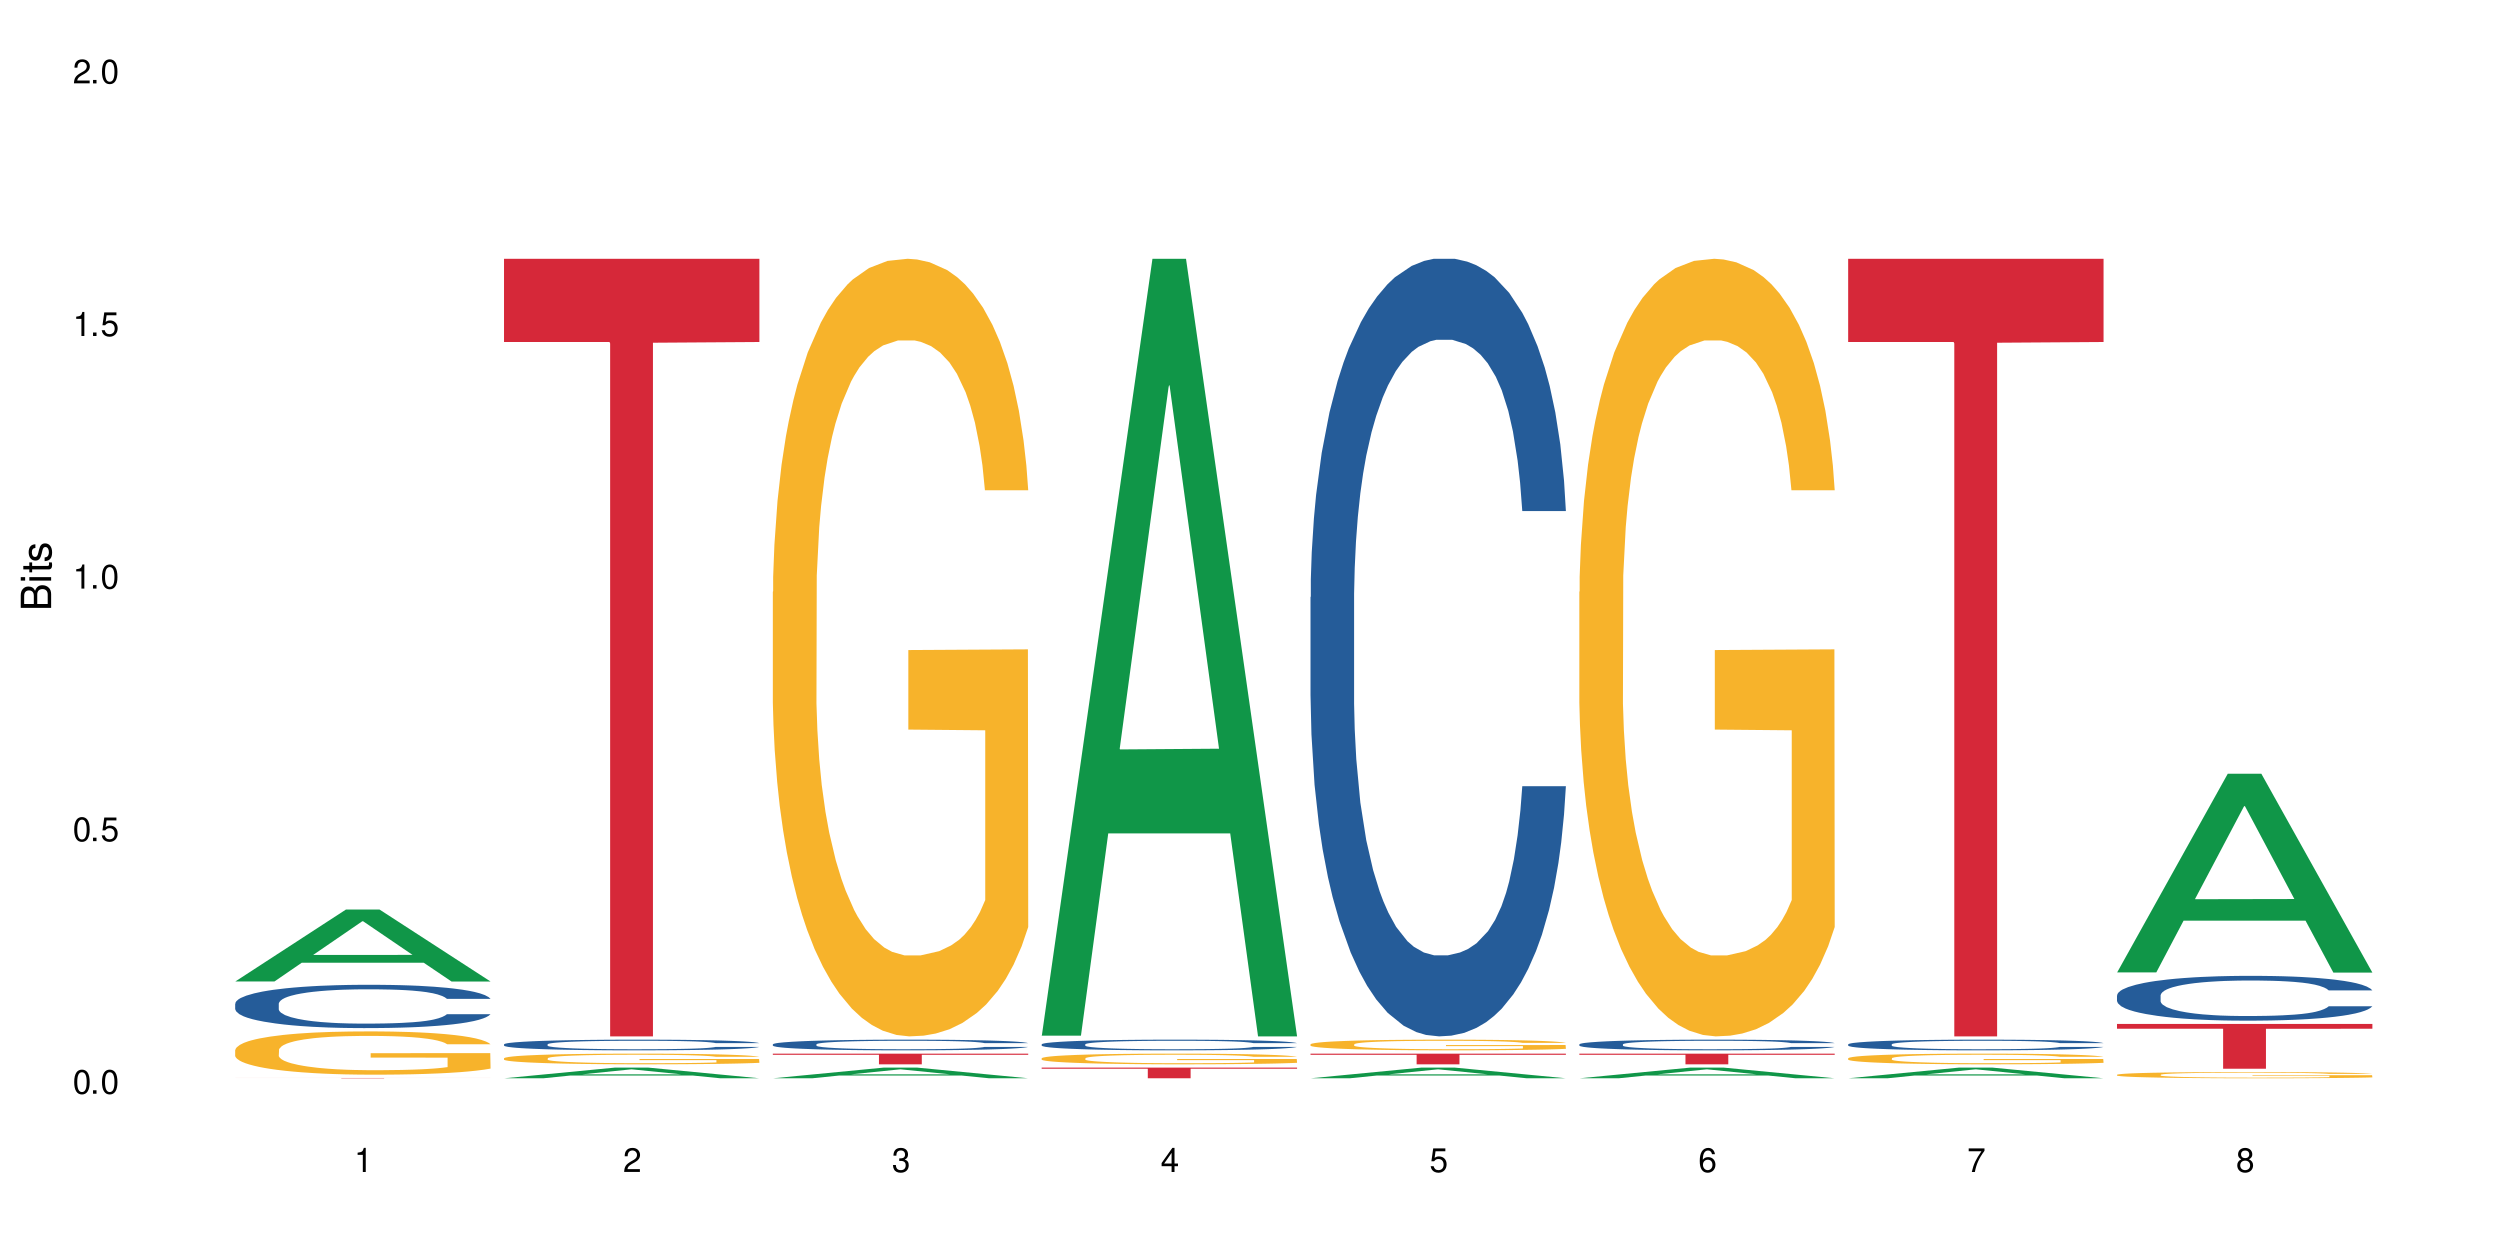 <?xml version="1.0" encoding="UTF-8"?>
<svg xmlns="http://www.w3.org/2000/svg" xmlns:xlink="http://www.w3.org/1999/xlink" width="720" height="360" viewBox="0 0 720 360">
<defs>
<g>
<g id="glyph-0-0">
</g>
<g id="glyph-0-1">
<path d="M 2.641 -6.938 C 2 -6.938 1.422 -6.656 1.078 -6.172 C 0.641 -5.562 0.406 -4.641 0.406 -3.359 C 0.406 -1.016 1.188 0.219 2.641 0.219 C 4.078 0.219 4.859 -1.016 4.859 -3.297 C 4.859 -4.641 4.656 -5.547 4.203 -6.172 C 3.844 -6.656 3.281 -6.938 2.641 -6.938 Z M 2.641 -6.188 C 3.547 -6.188 4 -5.25 4 -3.375 C 4 -1.406 3.562 -0.484 2.625 -0.484 C 1.734 -0.484 1.281 -1.438 1.281 -3.344 C 1.281 -5.25 1.734 -6.188 2.641 -6.188 Z M 2.641 -6.188 "/>
</g>
<g id="glyph-0-2">
<path d="M 1.828 -1 L 0.828 -1 L 0.828 0 L 1.828 0 Z M 1.828 -1 "/>
</g>
<g id="glyph-0-3">
<path d="M 4.562 -6.797 L 1.062 -6.797 L 0.547 -3.094 L 1.328 -3.094 C 1.719 -3.562 2.047 -3.734 2.578 -3.734 C 3.484 -3.734 4.062 -3.109 4.062 -2.094 C 4.062 -1.125 3.484 -0.531 2.578 -0.531 C 1.828 -0.531 1.375 -0.906 1.188 -1.672 L 0.328 -1.672 C 0.453 -1.109 0.547 -0.844 0.75 -0.594 C 1.125 -0.078 1.828 0.219 2.594 0.219 C 3.969 0.219 4.922 -0.781 4.922 -2.219 C 4.922 -3.562 4.031 -4.484 2.719 -4.484 C 2.25 -4.484 1.859 -4.359 1.469 -4.062 L 1.734 -5.969 L 4.562 -5.969 Z M 4.562 -6.797 "/>
</g>
<g id="glyph-0-4">
<path d="M 2.484 -4.938 L 2.484 0 L 3.328 0 L 3.328 -6.938 L 2.766 -6.938 C 2.469 -5.875 2.281 -5.734 0.984 -5.562 L 0.984 -4.938 Z M 2.484 -4.938 "/>
</g>
<g id="glyph-0-5">
<path d="M 4.859 -0.828 L 1.281 -0.828 C 1.359 -1.406 1.672 -1.781 2.5 -2.281 L 3.469 -2.828 C 4.406 -3.344 4.906 -4.062 4.906 -4.906 C 4.906 -5.484 4.672 -6.031 4.266 -6.406 C 3.859 -6.766 3.375 -6.938 2.719 -6.938 C 1.859 -6.938 1.219 -6.625 0.844 -6.031 C 0.609 -5.672 0.5 -5.234 0.484 -4.531 L 1.328 -4.531 C 1.359 -5.016 1.406 -5.281 1.531 -5.516 C 1.75 -5.938 2.188 -6.203 2.703 -6.203 C 3.469 -6.203 4.031 -5.641 4.031 -4.891 C 4.031 -4.344 3.719 -3.859 3.125 -3.516 L 2.234 -3 C 0.812 -2.172 0.406 -1.531 0.328 -0.016 L 4.859 -0.016 Z M 4.859 -0.828 "/>
</g>
<g id="glyph-0-6">
<path d="M 2.125 -3.188 L 2.578 -3.188 C 3.5 -3.188 3.984 -2.766 3.984 -1.922 C 3.984 -1.062 3.469 -0.531 2.594 -0.531 C 1.656 -0.531 1.203 -1 1.156 -2.016 L 0.312 -2.016 C 0.344 -1.453 0.438 -1.094 0.609 -0.781 C 0.953 -0.109 1.625 0.219 2.547 0.219 C 3.953 0.219 4.859 -0.625 4.859 -1.938 C 4.859 -2.828 4.516 -3.297 3.703 -3.594 C 4.344 -3.844 4.656 -4.328 4.656 -5.031 C 4.656 -6.219 3.875 -6.938 2.578 -6.938 C 1.203 -6.938 0.484 -6.172 0.453 -4.703 L 1.297 -4.703 C 1.312 -5.125 1.344 -5.359 1.453 -5.578 C 1.641 -5.969 2.062 -6.203 2.594 -6.203 C 3.344 -6.203 3.797 -5.75 3.797 -5 C 3.797 -4.516 3.609 -4.219 3.25 -4.047 C 3.016 -3.953 2.703 -3.922 2.125 -3.906 Z M 2.125 -3.188 "/>
</g>
<g id="glyph-0-7">
<path d="M 3.141 -1.672 L 3.141 0 L 3.984 0 L 3.984 -1.672 L 4.984 -1.672 L 4.984 -2.438 L 3.984 -2.438 L 3.984 -6.938 L 3.359 -6.938 L 0.266 -2.578 L 0.266 -1.672 Z M 3.141 -2.438 L 1 -2.438 L 3.141 -5.5 Z M 3.141 -2.438 "/>
</g>
<g id="glyph-0-8">
<path d="M 4.781 -5.125 C 4.609 -6.266 3.891 -6.938 2.844 -6.938 C 2.094 -6.938 1.422 -6.578 1.031 -5.953 C 0.594 -5.266 0.406 -4.422 0.406 -3.172 C 0.406 -2 0.578 -1.25 0.984 -0.641 C 1.359 -0.078 1.953 0.219 2.703 0.219 C 3.984 0.219 4.922 -0.75 4.922 -2.094 C 4.922 -3.375 4.062 -4.281 2.844 -4.281 C 2.172 -4.281 1.641 -4.031 1.281 -3.516 C 1.281 -5.234 1.828 -6.188 2.797 -6.188 C 3.391 -6.188 3.797 -5.797 3.938 -5.125 Z M 2.734 -3.531 C 3.547 -3.531 4.062 -2.953 4.062 -2.031 C 4.062 -1.156 3.484 -0.531 2.703 -0.531 C 1.922 -0.531 1.328 -1.188 1.328 -2.078 C 1.328 -2.938 1.906 -3.531 2.734 -3.531 Z M 2.734 -3.531 "/>
</g>
<g id="glyph-0-9">
<path d="M 4.984 -6.797 L 0.438 -6.797 L 0.438 -5.969 L 4.109 -5.969 C 2.5 -3.656 1.828 -2.234 1.328 0 L 2.219 0 C 2.594 -2.172 3.453 -4.047 4.984 -6.094 Z M 4.984 -6.797 "/>
</g>
<g id="glyph-0-10">
<path d="M 3.75 -3.656 C 4.469 -4.094 4.688 -4.438 4.688 -5.078 C 4.688 -6.172 3.844 -6.938 2.641 -6.938 C 1.438 -6.938 0.594 -6.172 0.594 -5.094 C 0.594 -4.438 0.812 -4.094 1.516 -3.656 C 0.734 -3.266 0.359 -2.703 0.359 -1.922 C 0.359 -0.656 1.281 0.219 2.641 0.219 C 3.984 0.219 4.922 -0.656 4.922 -1.922 C 4.922 -2.703 4.531 -3.266 3.75 -3.656 Z M 2.641 -6.188 C 3.359 -6.188 3.812 -5.75 3.812 -5.062 C 3.812 -4.406 3.344 -3.984 2.641 -3.984 C 1.922 -3.984 1.453 -4.406 1.453 -5.078 C 1.453 -5.75 1.922 -6.188 2.641 -6.188 Z M 2.641 -3.266 C 3.484 -3.266 4.062 -2.719 4.062 -1.906 C 4.062 -1.078 3.484 -0.531 2.625 -0.531 C 1.797 -0.531 1.219 -1.094 1.219 -1.906 C 1.219 -2.719 1.781 -3.266 2.641 -3.266 Z M 2.641 -3.266 "/>
</g>
<g id="glyph-1-0">
</g>
<g id="glyph-1-1">
<path d="M 0 -0.953 L 0 -4.891 C 0 -5.719 -0.234 -6.344 -0.734 -6.797 C -1.188 -7.234 -1.812 -7.469 -2.5 -7.469 C -3.547 -7.469 -4.188 -7 -4.625 -5.875 C -4.984 -6.688 -5.625 -7.094 -6.531 -7.094 C -7.172 -7.094 -7.734 -6.859 -8.141 -6.391 C -8.562 -5.922 -8.75 -5.344 -8.75 -4.5 L -8.75 -0.953 Z M -4.984 -2.062 L -7.766 -2.062 L -7.766 -4.219 C -7.766 -4.844 -7.688 -5.203 -7.453 -5.5 C -7.219 -5.812 -6.859 -5.969 -6.375 -5.969 C -5.891 -5.969 -5.531 -5.812 -5.297 -5.5 C -5.062 -5.203 -4.984 -4.844 -4.984 -4.219 Z M -0.984 -2.062 L -4 -2.062 L -4 -4.781 C -4 -5.766 -3.438 -6.359 -2.484 -6.359 C -1.547 -6.359 -0.984 -5.766 -0.984 -4.781 Z M -0.984 -2.062 "/>
</g>
<g id="glyph-1-2">
<path d="M -6.281 -1.797 L -6.281 -0.797 L 0 -0.797 L 0 -1.797 Z M -8.75 -1.797 L -8.75 -0.797 L -7.484 -0.797 L -7.484 -1.797 Z M -8.75 -1.797 "/>
</g>
<g id="glyph-1-3">
<path d="M -6.281 -3.047 L -6.281 -2.016 L -8.016 -2.016 L -8.016 -1.016 L -6.281 -1.016 L -6.281 -0.172 L -5.469 -0.172 L -5.469 -1.016 L -0.719 -1.016 C -0.078 -1.016 0.281 -1.453 0.281 -2.234 C 0.281 -2.5 0.25 -2.719 0.188 -3.047 L -0.641 -3.047 C -0.609 -2.906 -0.594 -2.766 -0.594 -2.562 C -0.594 -2.141 -0.719 -2.016 -1.156 -2.016 L -5.469 -2.016 L -5.469 -3.047 Z M -6.281 -3.047 "/>
</g>
<g id="glyph-1-4">
<path d="M -4.531 -5.25 C -5.766 -5.25 -6.469 -4.422 -6.469 -2.969 C -6.469 -1.516 -5.719 -0.562 -4.547 -0.562 C -3.562 -0.562 -3.094 -1.062 -2.734 -2.562 L -2.516 -3.484 C -2.344 -4.188 -2.094 -4.469 -1.641 -4.469 C -1.047 -4.469 -0.641 -3.875 -0.641 -3 C -0.641 -2.453 -0.797 -2 -1.062 -1.75 C -1.25 -1.594 -1.422 -1.531 -1.875 -1.469 L -1.875 -0.406 C -0.422 -0.453 0.281 -1.266 0.281 -2.922 C 0.281 -4.5 -0.5 -5.516 -1.719 -5.516 C -2.656 -5.516 -3.172 -4.984 -3.469 -3.734 L -3.703 -2.766 C -3.891 -1.953 -4.156 -1.609 -4.594 -1.609 C -5.188 -1.609 -5.547 -2.125 -5.547 -2.938 C -5.547 -3.75 -5.203 -4.172 -4.531 -4.203 Z M -4.531 -5.25 "/>
</g>
</g>
</defs>
<rect x="-72" y="-36" width="864" height="432" fill="rgb(100%, 100%, 100%)" fill-opacity="1"/>
<path fill-rule="nonzero" fill="rgb(6.275%, 58.824%, 28.235%)" fill-opacity="1" d="M 67.73 282.66 L 67.809 282.641 L 99.637 261.945 L 109.301 261.945 L 141.281 282.68 L 130.047 282.68 L 122.031 277.266 L 86.906 277.266 L 79.047 282.66 L 67.73 282.66 L 90.285 275.027 L 118.809 275.008 L 104.586 265.332 L 104.43 265.312 L 104.27 265.371 L 90.207 275.008 L 90.285 275.027 Z M 67.73 282.66 "/>
<path fill-rule="nonzero" fill="rgb(14.51%, 36.078%, 60%)" fill-opacity="1" d="M 67.73 289.051 L 67.82 289.039 L 67.82 288.766 L 68.09 288.332 L 68.719 287.785 L 69.344 287.41 L 70.961 286.738 L 73.203 286.09 L 75.535 285.586 L 77.238 285.293 L 78.766 285.062 L 82.262 284.641 L 84.504 284.426 L 86.926 284.23 L 89.887 284.039 L 92.039 283.922 L 96.883 283.742 L 100.469 283.66 L 103.25 283.629 L 109.262 283.629 L 112.848 283.672 L 115.449 283.73 L 118.32 283.82 L 120.742 283.922 L 124.957 284.176 L 128.727 284.492 L 130.43 284.676 L 133.121 285.027 L 135.184 285.371 L 136.617 285.668 L 138.234 286.09 L 139.668 286.602 L 140.746 287.184 L 141.281 287.672 L 128.727 287.672 L 128.098 287.219 L 127.379 286.863 L 126.035 286.398 L 124.688 286.066 L 122.805 285.734 L 121.102 285.52 L 118.77 285.301 L 116.707 285.164 L 114.555 285.062 L 112.488 284.996 L 108.543 284.926 L 103.969 284.926 L 102.266 284.949 L 98.766 285.039 L 96.883 285.121 L 94.191 285.281 L 92.309 285.43 L 90.066 285.656 L 88.539 285.848 L 86.656 286.145 L 85.312 286.406 L 83.785 286.785 L 82.891 287.07 L 82.082 287.387 L 81.363 287.766 L 80.828 288.164 L 80.469 288.586 L 80.289 288.996 L 80.289 290.762 L 80.469 291.172 L 80.918 291.648 L 82.082 292.344 L 83.785 292.949 L 85.762 293.426 L 87.645 293.77 L 88.719 293.93 L 90.156 294.113 L 92.398 294.34 L 95.629 294.566 L 97.512 294.66 L 100.383 294.75 L 103.34 294.797 L 107.289 294.797 L 110.785 294.75 L 113.117 294.691 L 115.539 294.602 L 118.859 294.406 L 120.922 294.227 L 122.715 294.008 L 124.062 293.793 L 124.957 293.609 L 126.305 293.258 L 127.379 292.871 L 128.188 292.469 L 128.727 292.082 L 141.281 292.082 L 140.746 292.539 L 139.938 292.984 L 139.129 293.312 L 137.875 293.711 L 136.441 294.066 L 134.375 294.465 L 132.672 294.727 L 130.43 295.012 L 128.367 295.227 L 126.125 295.422 L 122.805 295.648 L 120.652 295.766 L 118.32 295.867 L 115.539 295.957 L 112.043 296.039 L 108.273 296.082 L 104.777 296.094 L 101.008 296.07 L 98.227 296.027 L 94.551 295.922 L 89.977 295.719 L 86.656 295.5 L 84.055 295.285 L 81.812 295.059 L 79.301 294.75 L 76.074 294.25 L 74.098 293.859 L 72.754 293.543 L 71.23 293.098 L 70.152 292.699 L 68.898 292.059 L 68 291.25 L 67.73 290.625 Z M 67.73 289.051 "/>
<path fill-rule="nonzero" fill="rgb(96.863%, 70.196%, 16.863%)" fill-opacity="1" d="M 67.73 302.383 L 67.82 302.371 L 67.82 302.145 L 68.18 301.629 L 69.078 300.926 L 70.242 300.344 L 71.5 299.887 L 72.305 299.648 L 73.652 299.309 L 74.816 299.059 L 77.777 298.547 L 81.543 298.066 L 83.609 297.863 L 85.941 297.668 L 89.258 297.453 L 90.785 297.371 L 95.449 297.191 L 100.738 297.078 L 106.57 297.043 L 109.262 297.055 L 112.938 297.098 L 117.961 297.223 L 120.832 297.34 L 123.074 297.453 L 125.406 297.602 L 128.277 297.828 L 130.969 298.102 L 133.121 298.375 L 135.273 298.715 L 137.066 299.078 L 138.594 299.48 L 139.938 299.957 L 140.746 300.355 L 141.281 300.754 L 128.816 300.754 L 128.098 300.355 L 127.289 300.047 L 125.945 299.672 L 124.598 299.398 L 123.254 299.184 L 120.742 298.887 L 118.59 298.703 L 115.898 298.547 L 113.297 298.441 L 110.336 298.375 L 108.543 298.352 L 103.789 298.352 L 99.484 298.43 L 96.973 298.523 L 95.18 298.613 L 92.668 298.785 L 91.141 298.922 L 90.246 299.012 L 87.555 299.363 L 85.762 299.684 L 84.773 299.898 L 83.52 300.242 L 82.621 300.547 L 81.633 301.004 L 81.098 301.348 L 80.379 302.121 L 80.289 304.168 L 80.559 304.602 L 81.098 305.07 L 81.812 305.48 L 82.891 305.91 L 83.965 306.242 L 85.852 306.684 L 87.465 306.98 L 88.719 307.176 L 91.141 307.48 L 92.129 307.586 L 94.461 307.789 L 96.883 307.949 L 99.844 308.086 L 102.086 308.152 L 105.672 308.211 L 110.246 308.211 L 115.629 308.145 L 119.039 308.051 L 121.371 307.961 L 122.895 307.879 L 124.777 307.754 L 126.125 307.641 L 127.379 307.516 L 128.906 307.324 L 128.906 304.602 L 106.75 304.59 L 106.75 303.316 L 141.195 303.305 L 141.281 307.754 L 139.398 308.062 L 137.066 308.359 L 134.824 308.586 L 132.492 308.781 L 129.176 308.996 L 126.484 309.133 L 122.355 309.293 L 118.59 309.395 L 114.645 309.465 L 111.145 309.496 L 107.02 309.508 L 103.34 309.484 L 99.395 309.418 L 96.254 309.328 L 93.383 309.215 L 90.516 309.066 L 86.926 308.824 L 84.594 308.633 L 82.172 308.395 L 79.75 308.109 L 77.598 307.801 L 76.164 307.562 L 74.727 307.289 L 73.203 306.945 L 71.766 306.559 L 70.691 306.207 L 69.703 305.809 L 68.988 305.434 L 68.27 304.922 L 67.91 304.512 L 67.73 304.156 Z M 67.73 302.383 "/>
<path fill-rule="nonzero" fill="rgb(83.922%, 15.686%, 22.353%)" fill-opacity="1" d="M 67.73 310.457 L 141.281 310.457 L 141.281 310.465 L 110.629 310.465 L 110.629 310.547 L 98.297 310.547 L 98.297 310.465 L 67.73 310.465 Z M 67.73 310.457 "/>
<path fill-rule="nonzero" fill="rgb(6.275%, 58.824%, 28.235%)" fill-opacity="1" d="M 145.156 310.547 L 145.234 310.543 L 177.059 307.473 L 186.723 307.473 L 218.707 310.547 L 207.469 310.547 L 199.453 309.746 L 164.328 309.746 L 156.469 310.547 L 145.156 310.547 L 167.707 309.414 L 196.23 309.41 L 182.008 307.973 L 181.852 307.973 L 181.695 307.98 L 167.629 309.41 L 167.707 309.414 Z M 145.156 310.547 "/>
<path fill-rule="nonzero" fill="rgb(14.51%, 36.078%, 60%)" fill-opacity="1" d="M 145.156 300.762 L 145.242 300.758 L 145.242 300.691 L 145.512 300.586 L 146.141 300.449 L 146.77 300.355 L 148.383 300.191 L 150.625 300.031 L 152.957 299.906 L 154.664 299.832 L 156.188 299.777 L 159.684 299.672 L 161.93 299.621 L 164.352 299.57 L 167.309 299.523 L 169.461 299.496 L 174.305 299.449 L 177.895 299.43 L 180.676 299.422 L 186.684 299.422 L 190.273 299.434 L 192.875 299.449 L 195.742 299.469 L 198.164 299.496 L 202.383 299.559 L 206.148 299.637 L 207.852 299.68 L 210.543 299.77 L 212.605 299.852 L 214.043 299.926 L 215.656 300.031 L 217.094 300.156 L 218.168 300.301 L 218.707 300.422 L 206.148 300.422 L 205.52 300.309 L 204.805 300.223 L 203.457 300.105 L 202.113 300.023 L 200.23 299.941 L 198.523 299.891 L 196.191 299.836 L 194.129 299.801 L 191.977 299.777 L 189.914 299.762 L 185.969 299.742 L 181.391 299.742 L 179.688 299.75 L 176.191 299.773 L 174.305 299.793 L 171.613 299.832 L 169.73 299.867 L 167.488 299.922 L 165.965 299.973 L 164.082 300.043 L 162.734 300.109 L 161.211 300.203 L 160.312 300.273 L 159.508 300.352 L 158.789 300.445 L 158.25 300.543 L 157.891 300.645 L 157.711 300.746 L 157.711 301.184 L 157.891 301.285 L 158.34 301.402 L 159.508 301.574 L 161.211 301.723 L 163.184 301.84 L 165.066 301.926 L 166.145 301.965 L 167.578 302.012 L 169.82 302.066 L 173.051 302.121 L 174.934 302.145 L 177.805 302.168 L 180.766 302.18 L 184.711 302.18 L 188.211 302.168 L 190.543 302.152 L 192.965 302.133 L 196.281 302.082 L 198.344 302.039 L 200.141 301.984 L 201.484 301.93 L 202.383 301.887 L 203.727 301.801 L 204.805 301.703 L 205.609 301.605 L 206.148 301.508 L 218.707 301.508 L 218.168 301.621 L 217.359 301.73 L 216.555 301.812 L 215.297 301.91 L 213.863 302 L 211.801 302.098 L 210.094 302.16 L 207.852 302.23 L 205.789 302.285 L 203.547 302.332 L 200.23 302.391 L 198.074 302.418 L 195.742 302.441 L 192.965 302.465 L 189.465 302.484 L 185.699 302.496 L 182.199 302.5 L 178.434 302.492 L 175.652 302.484 L 171.973 302.457 L 167.398 302.406 L 164.082 302.352 L 161.48 302.301 L 159.238 302.242 L 156.727 302.168 L 153.496 302.043 L 151.523 301.949 L 150.176 301.871 L 148.652 301.762 L 147.574 301.66 L 146.32 301.504 L 145.422 301.305 L 145.156 301.148 Z M 145.156 300.762 "/>
<path fill-rule="nonzero" fill="rgb(96.863%, 70.196%, 16.863%)" fill-opacity="1" d="M 145.156 304.766 L 145.242 304.762 L 145.242 304.707 L 145.602 304.578 L 146.5 304.406 L 147.664 304.262 L 148.922 304.148 L 149.73 304.09 L 151.074 304.008 L 152.242 303.945 L 155.199 303.816 L 158.969 303.699 L 161.031 303.648 L 163.363 303.602 L 166.684 303.547 L 168.207 303.527 L 172.871 303.484 L 178.164 303.457 L 183.992 303.449 L 186.684 303.449 L 190.363 303.461 L 195.387 303.492 L 198.254 303.52 L 200.496 303.547 L 202.828 303.586 L 205.699 303.641 L 208.391 303.707 L 210.543 303.777 L 212.695 303.859 L 214.492 303.949 L 216.016 304.047 L 217.359 304.168 L 218.168 304.266 L 218.707 304.363 L 206.238 304.363 L 205.52 304.266 L 204.715 304.188 L 203.367 304.098 L 202.023 304.027 L 200.676 303.977 L 198.164 303.902 L 196.012 303.859 L 193.32 303.816 L 190.723 303.793 L 187.762 303.777 L 185.969 303.77 L 181.211 303.77 L 176.906 303.789 L 174.395 303.812 L 172.602 303.836 L 170.09 303.879 L 168.566 303.91 L 167.668 303.934 L 164.977 304.02 L 163.184 304.098 L 162.195 304.152 L 160.941 304.238 L 160.043 304.312 L 159.059 304.426 L 158.52 304.508 L 157.801 304.699 L 157.711 305.207 L 157.98 305.312 L 158.52 305.43 L 159.238 305.531 L 160.312 305.637 L 161.391 305.719 L 163.273 305.828 L 164.887 305.898 L 166.145 305.949 L 168.566 306.023 L 169.551 306.051 L 171.883 306.102 L 174.305 306.141 L 177.266 306.172 L 179.508 306.191 L 183.098 306.203 L 187.672 306.203 L 193.055 306.188 L 196.461 306.164 L 198.793 306.141 L 200.32 306.121 L 202.203 306.09 L 203.547 306.062 L 204.805 306.031 L 206.328 305.984 L 206.328 305.312 L 184.172 305.309 L 184.172 304.996 L 218.617 304.992 L 218.707 306.09 L 216.824 306.168 L 214.492 306.238 L 212.25 306.297 L 209.918 306.344 L 206.598 306.398 L 203.906 306.43 L 199.781 306.469 L 196.012 306.496 L 192.066 306.512 L 188.566 306.52 L 184.441 306.523 L 180.766 306.52 L 176.816 306.5 L 173.68 306.48 L 170.809 306.449 L 167.938 306.414 L 164.352 306.355 L 162.016 306.309 L 159.594 306.25 L 157.172 306.18 L 155.02 306.102 L 153.586 306.043 L 152.152 305.977 L 150.625 305.891 L 149.191 305.797 L 148.113 305.711 L 147.129 305.609 L 146.41 305.52 L 145.691 305.391 L 145.332 305.289 L 145.156 305.203 Z M 145.156 304.766 "/>
<path fill-rule="nonzero" fill="rgb(83.922%, 15.686%, 22.353%)" fill-opacity="1" d="M 145.156 74.527 L 218.707 74.527 L 218.707 98.496 L 188.051 98.707 L 188.051 298.477 L 175.719 298.477 L 175.719 98.918 L 175.539 98.496 L 145.156 98.496 Z M 145.156 74.527 "/>
<path fill-rule="nonzero" fill="rgb(6.275%, 58.824%, 28.235%)" fill-opacity="1" d="M 222.578 310.547 L 222.656 310.543 L 254.48 307.473 L 264.148 307.473 L 296.129 310.547 L 284.895 310.547 L 276.879 309.746 L 241.75 309.746 L 233.895 310.547 L 222.578 310.547 L 245.129 309.414 L 273.656 309.41 L 259.434 307.973 L 259.273 307.973 L 259.117 307.98 L 245.051 309.41 L 245.129 309.414 Z M 222.578 310.547 "/>
<path fill-rule="nonzero" fill="rgb(14.51%, 36.078%, 60%)" fill-opacity="1" d="M 222.578 300.762 L 222.668 300.758 L 222.668 300.691 L 222.938 300.586 L 223.562 300.449 L 224.191 300.355 L 225.809 300.191 L 228.051 300.031 L 230.383 299.906 L 232.086 299.832 L 233.609 299.777 L 237.109 299.672 L 239.352 299.621 L 241.773 299.57 L 244.734 299.523 L 246.887 299.496 L 251.73 299.449 L 255.316 299.43 L 258.098 299.422 L 264.109 299.422 L 267.695 299.434 L 270.297 299.449 L 273.168 299.469 L 275.59 299.496 L 279.805 299.559 L 283.57 299.637 L 285.277 299.68 L 287.969 299.77 L 290.031 299.852 L 291.465 299.926 L 293.082 300.031 L 294.516 300.156 L 295.59 300.301 L 296.129 300.422 L 283.57 300.422 L 282.945 300.309 L 282.227 300.223 L 280.883 300.105 L 279.535 300.023 L 277.652 299.941 L 275.949 299.891 L 273.617 299.836 L 271.551 299.801 L 269.398 299.777 L 267.336 299.762 L 263.391 299.742 L 258.816 299.742 L 257.109 299.75 L 253.613 299.773 L 251.73 299.793 L 249.039 299.832 L 247.156 299.867 L 244.914 299.922 L 243.387 299.973 L 241.504 300.043 L 240.16 300.109 L 238.633 300.203 L 237.738 300.273 L 236.93 300.352 L 236.211 300.445 L 235.672 300.543 L 235.316 300.645 L 235.137 300.746 L 235.137 301.184 L 235.316 301.285 L 235.762 301.402 L 236.93 301.574 L 238.633 301.723 L 240.605 301.84 L 242.492 301.926 L 243.566 301.965 L 245.004 302.012 L 247.246 302.066 L 250.473 302.121 L 252.355 302.145 L 255.227 302.168 L 258.188 302.18 L 262.133 302.18 L 265.633 302.168 L 267.965 302.152 L 270.387 302.133 L 273.707 302.082 L 275.77 302.039 L 277.562 301.984 L 278.906 301.93 L 279.805 301.887 L 281.148 301.801 L 282.227 301.703 L 283.035 301.605 L 283.57 301.508 L 296.129 301.508 L 295.59 301.621 L 294.785 301.73 L 293.977 301.812 L 292.723 301.91 L 291.285 302 L 289.223 302.098 L 287.52 302.16 L 285.277 302.23 L 283.215 302.285 L 280.973 302.332 L 277.652 302.391 L 275.5 302.418 L 273.168 302.441 L 270.387 302.465 L 266.887 302.484 L 263.121 302.496 L 259.621 302.5 L 255.855 302.492 L 253.074 302.484 L 249.398 302.457 L 244.824 302.406 L 241.504 302.352 L 238.902 302.301 L 236.66 302.242 L 234.148 302.168 L 230.918 302.043 L 228.945 301.949 L 227.602 301.871 L 226.074 301.762 L 225 301.66 L 223.742 301.504 L 222.848 301.305 L 222.578 301.148 Z M 222.578 300.762 "/>
<path fill-rule="nonzero" fill="rgb(96.863%, 70.196%, 16.863%)" fill-opacity="1" d="M 222.578 170.445 L 222.668 170.242 L 222.668 166.152 L 223.027 156.945 L 223.922 144.266 L 225.09 133.836 L 226.344 125.656 L 227.152 121.359 L 228.496 115.227 L 229.664 110.727 L 232.625 101.523 L 236.391 92.934 L 238.453 89.25 L 240.785 85.773 L 244.105 81.887 L 245.629 80.457 L 250.293 77.184 L 255.586 75.141 L 261.418 74.527 L 264.109 74.73 L 267.785 75.547 L 272.809 77.797 L 275.68 79.844 L 277.922 81.887 L 280.254 84.547 L 283.125 88.637 L 285.816 93.547 L 287.969 98.453 L 290.121 104.59 L 291.914 111.133 L 293.438 118.293 L 294.785 126.883 L 295.59 134.039 L 296.129 141.199 L 283.66 141.199 L 282.945 134.039 L 282.137 128.52 L 280.793 121.77 L 279.445 116.859 L 278.102 112.977 L 275.59 107.656 L 273.438 104.387 L 270.746 101.523 L 268.145 99.68 L 265.184 98.453 L 263.391 98.047 L 258.637 98.047 L 254.332 99.477 L 251.82 101.113 L 250.023 102.75 L 247.512 105.816 L 245.988 108.27 L 245.094 109.906 L 242.402 116.246 L 240.605 121.973 L 239.621 125.859 L 238.363 131.996 L 237.469 137.52 L 236.48 145.699 L 235.941 151.836 L 235.227 165.742 L 235.137 202.555 L 235.406 210.328 L 235.941 218.711 L 236.66 226.074 L 237.738 233.848 L 238.812 239.777 L 240.695 247.754 L 242.312 253.07 L 243.566 256.547 L 245.988 262.07 L 246.977 263.91 L 249.309 267.594 L 251.73 270.457 L 254.691 272.91 L 256.934 274.137 L 260.52 275.16 L 265.094 275.16 L 270.477 273.934 L 273.887 272.297 L 276.219 270.66 L 277.742 269.23 L 279.625 266.98 L 280.973 264.934 L 282.227 262.684 L 283.75 259.207 L 283.75 210.328 L 261.598 210.121 L 261.598 187.215 L 296.039 187.012 L 296.129 266.98 L 294.246 272.5 L 291.914 277.82 L 289.672 281.91 L 287.34 285.387 L 284.02 289.273 L 281.328 291.727 L 277.203 294.59 L 273.438 296.43 L 269.488 297.656 L 265.992 298.27 L 261.867 298.477 L 258.188 298.066 L 254.242 296.84 L 251.102 295.203 L 248.23 293.156 L 245.359 290.5 L 241.773 286.203 L 239.441 282.727 L 237.02 278.434 L 234.598 273.32 L 232.445 267.797 L 231.008 263.504 L 229.574 258.594 L 228.051 252.457 L 226.613 245.504 L 225.539 239.164 L 224.551 232.008 L 223.832 225.258 L 223.117 216.055 L 222.758 208.691 L 222.578 202.352 Z M 222.578 170.445 "/>
<path fill-rule="nonzero" fill="rgb(83.922%, 15.686%, 22.353%)" fill-opacity="1" d="M 222.578 303.449 L 296.129 303.449 L 296.129 303.777 L 265.477 303.781 L 265.477 306.523 L 253.141 306.523 L 253.141 303.781 L 252.965 303.777 L 222.578 303.777 Z M 222.578 303.449 "/>
<path fill-rule="nonzero" fill="rgb(6.275%, 58.824%, 28.235%)" fill-opacity="1" d="M 300 298.266 L 300.078 298.055 L 331.906 74.527 L 341.57 74.527 L 373.555 298.477 L 362.316 298.477 L 354.301 240.016 L 319.176 240.016 L 311.316 298.266 L 300 298.266 L 322.555 215.836 L 351.078 215.625 L 336.855 111.113 L 336.699 110.902 L 336.543 111.535 L 322.477 215.625 L 322.555 215.836 Z M 300 298.266 "/>
<path fill-rule="nonzero" fill="rgb(14.51%, 36.078%, 60%)" fill-opacity="1" d="M 300 300.762 L 300.09 300.758 L 300.09 300.691 L 300.359 300.586 L 300.988 300.449 L 301.617 300.355 L 303.23 300.191 L 305.473 300.031 L 307.805 299.906 L 309.508 299.832 L 311.035 299.777 L 314.531 299.672 L 316.773 299.621 L 319.195 299.57 L 322.156 299.523 L 324.309 299.496 L 329.152 299.449 L 332.742 299.43 L 335.52 299.422 L 341.531 299.422 L 345.117 299.434 L 347.719 299.449 L 350.59 299.469 L 353.012 299.496 L 357.227 299.559 L 360.996 299.637 L 362.699 299.68 L 365.391 299.77 L 367.453 299.852 L 368.891 299.926 L 370.504 300.031 L 371.938 300.156 L 373.016 300.301 L 373.555 300.422 L 360.996 300.422 L 360.367 300.309 L 359.648 300.223 L 358.305 300.105 L 356.961 300.023 L 355.074 299.941 L 353.371 299.891 L 351.039 299.836 L 348.977 299.801 L 346.824 299.777 L 344.762 299.762 L 340.812 299.742 L 336.238 299.742 L 334.535 299.75 L 331.035 299.773 L 329.152 299.793 L 326.461 299.832 L 324.578 299.867 L 322.336 299.922 L 320.812 299.973 L 318.926 300.043 L 317.582 300.109 L 316.059 300.203 L 315.16 300.273 L 314.352 300.352 L 313.637 300.445 L 313.098 300.543 L 312.738 300.645 L 312.559 300.746 L 312.559 301.184 L 312.738 301.285 L 313.188 301.402 L 314.352 301.574 L 316.059 301.723 L 318.031 301.84 L 319.914 301.926 L 320.992 301.965 L 322.426 302.012 L 324.668 302.066 L 327.898 302.121 L 329.781 302.145 L 332.652 302.168 L 335.609 302.18 L 339.559 302.18 L 343.055 302.168 L 345.387 302.152 L 347.809 302.133 L 351.129 302.082 L 353.191 302.039 L 354.984 301.984 L 356.332 301.93 L 357.227 301.887 L 358.574 301.801 L 359.648 301.703 L 360.457 301.605 L 360.996 301.508 L 373.555 301.508 L 373.016 301.621 L 372.207 301.73 L 371.402 301.812 L 370.145 301.91 L 368.711 302 L 366.645 302.098 L 364.941 302.16 L 362.699 302.23 L 360.637 302.285 L 358.395 302.332 L 355.074 302.391 L 352.922 302.418 L 350.59 302.441 L 347.809 302.465 L 344.312 302.484 L 340.543 302.496 L 337.047 302.5 L 333.277 302.492 L 330.5 302.484 L 326.82 302.457 L 322.246 302.406 L 318.926 302.352 L 316.324 302.301 L 314.082 302.242 L 311.57 302.168 L 308.344 302.043 L 306.371 301.949 L 305.023 301.871 L 303.5 301.762 L 302.422 301.66 L 301.168 301.504 L 300.27 301.305 L 300 301.148 Z M 300 300.762 "/>
<path fill-rule="nonzero" fill="rgb(96.863%, 70.196%, 16.863%)" fill-opacity="1" d="M 300 304.766 L 300.09 304.762 L 300.09 304.707 L 300.449 304.578 L 301.348 304.406 L 302.512 304.262 L 303.77 304.148 L 304.574 304.09 L 305.922 304.008 L 307.086 303.945 L 310.047 303.816 L 313.816 303.699 L 315.879 303.648 L 318.211 303.602 L 321.527 303.547 L 323.055 303.527 L 327.719 303.484 L 333.012 303.457 L 338.84 303.449 L 341.531 303.449 L 345.207 303.461 L 350.23 303.492 L 353.102 303.52 L 355.344 303.547 L 357.676 303.586 L 360.547 303.641 L 363.238 303.707 L 365.391 303.777 L 367.543 303.859 L 369.336 303.949 L 370.863 304.047 L 372.207 304.168 L 373.016 304.266 L 373.555 304.363 L 361.086 304.363 L 360.367 304.266 L 359.559 304.188 L 358.215 304.098 L 356.871 304.027 L 355.523 303.977 L 353.012 303.902 L 350.859 303.859 L 348.168 303.816 L 345.566 303.793 L 342.609 303.777 L 340.812 303.77 L 336.059 303.77 L 331.754 303.789 L 329.242 303.812 L 327.449 303.836 L 324.938 303.879 L 323.414 303.91 L 322.516 303.934 L 319.824 304.02 L 318.031 304.098 L 317.043 304.152 L 315.789 304.238 L 314.891 304.312 L 313.902 304.426 L 313.367 304.508 L 312.648 304.699 L 312.559 305.207 L 312.828 305.312 L 313.367 305.43 L 314.082 305.531 L 315.16 305.637 L 316.234 305.719 L 318.121 305.828 L 319.734 305.898 L 320.992 305.949 L 323.414 306.023 L 324.398 306.051 L 326.73 306.102 L 329.152 306.141 L 332.113 306.172 L 334.355 306.191 L 337.941 306.203 L 342.52 306.203 L 347.898 306.188 L 351.309 306.164 L 353.641 306.141 L 355.164 306.121 L 357.047 306.09 L 358.395 306.062 L 359.648 306.031 L 361.176 305.984 L 361.176 305.312 L 339.02 305.309 L 339.02 304.996 L 373.465 304.992 L 373.555 306.09 L 371.668 306.168 L 369.336 306.238 L 367.094 306.297 L 364.762 306.344 L 361.445 306.398 L 358.754 306.43 L 354.629 306.469 L 350.859 306.496 L 346.914 306.512 L 343.414 306.52 L 339.289 306.523 L 335.609 306.52 L 331.664 306.5 L 328.523 306.48 L 325.656 306.449 L 322.785 306.414 L 319.195 306.355 L 316.863 306.309 L 314.441 306.25 L 312.02 306.18 L 309.867 306.102 L 308.434 306.043 L 306.996 305.977 L 305.473 305.891 L 304.039 305.797 L 302.961 305.711 L 301.973 305.609 L 301.258 305.52 L 300.539 305.391 L 300.18 305.289 L 300 305.203 Z M 300 304.766 "/>
<path fill-rule="nonzero" fill="rgb(83.922%, 15.686%, 22.353%)" fill-opacity="1" d="M 300 307.473 L 373.555 307.473 L 373.555 307.801 L 342.898 307.805 L 342.898 310.547 L 330.566 310.547 L 330.566 307.809 L 330.387 307.801 L 300 307.801 Z M 300 307.473 "/>
<path fill-rule="nonzero" fill="rgb(6.275%, 58.824%, 28.235%)" fill-opacity="1" d="M 377.426 310.547 L 377.504 310.543 L 409.328 307.473 L 418.992 307.473 L 450.977 310.547 L 439.738 310.547 L 431.723 309.746 L 396.598 309.746 L 388.738 310.547 L 377.426 310.547 L 399.977 309.414 L 428.504 309.41 L 414.277 307.973 L 414.121 307.973 L 413.965 307.98 L 399.898 309.41 L 399.977 309.414 Z M 377.426 310.547 "/>
<path fill-rule="nonzero" fill="rgb(14.51%, 36.078%, 60%)" fill-opacity="1" d="M 377.426 171.965 L 377.516 171.762 L 377.516 166.848 L 377.781 159.07 L 378.41 149.242 L 379.039 142.488 L 380.652 130.41 L 382.895 118.742 L 385.227 109.734 L 386.934 104.414 L 388.457 100.32 L 391.957 92.746 L 394.199 88.855 L 396.621 85.375 L 399.578 81.895 L 401.734 79.848 L 406.574 76.574 L 410.164 75.141 L 412.945 74.527 L 418.953 74.527 L 422.543 75.344 L 425.145 76.367 L 428.016 78.004 L 430.438 79.848 L 434.652 84.352 L 438.418 90.082 L 440.125 93.359 L 442.812 99.703 L 444.879 105.844 L 446.312 111.168 L 447.926 118.742 L 449.363 127.953 L 450.438 138.395 L 450.977 147.195 L 438.418 147.195 L 437.789 139.008 L 437.074 132.664 L 435.727 124.27 L 434.383 118.332 L 432.5 112.395 L 430.793 108.508 L 428.461 104.617 L 426.398 102.16 L 424.246 100.32 L 422.184 99.09 L 418.238 97.863 L 413.664 97.863 L 411.957 98.27 L 408.461 99.91 L 406.574 101.344 L 403.887 104.207 L 402 106.867 L 399.758 110.965 L 398.234 114.441 L 396.352 119.766 L 395.004 124.473 L 393.48 131.23 L 392.582 136.348 L 391.777 142.078 L 391.059 148.836 L 390.52 156 L 390.16 163.574 L 389.98 170.941 L 389.98 202.672 L 390.16 210.043 L 390.609 218.641 L 391.777 231.125 L 393.48 241.977 L 395.453 250.574 L 397.336 256.715 L 398.414 259.582 L 399.848 262.855 L 402.09 266.949 L 405.32 271.043 L 407.203 272.684 L 410.074 274.32 L 413.035 275.137 L 416.98 275.137 L 420.48 274.32 L 422.812 273.297 L 425.234 271.66 L 428.551 268.18 L 430.613 264.902 L 432.41 261.012 L 433.754 257.125 L 434.652 253.848 L 435.996 247.504 L 437.074 240.543 L 437.879 233.379 L 438.418 226.418 L 450.977 226.418 L 450.438 234.605 L 449.633 242.59 L 448.824 248.527 L 447.566 255.691 L 446.133 262.039 L 444.07 269.203 L 442.367 273.91 L 440.125 279.027 L 438.059 282.918 L 435.816 286.398 L 432.5 290.492 L 430.348 292.539 L 428.016 294.379 L 425.234 296.02 L 421.734 297.453 L 417.969 298.27 L 414.469 298.477 L 410.703 298.066 L 407.922 297.246 L 404.242 295.406 L 399.668 291.719 L 396.352 287.832 L 393.75 283.941 L 391.508 279.848 L 388.996 274.32 L 385.766 265.312 L 383.793 258.352 L 382.449 252.621 L 380.922 244.637 L 379.848 237.473 L 378.59 226.008 L 377.695 211.473 L 377.426 200.215 Z M 377.426 171.965 "/>
<path fill-rule="nonzero" fill="rgb(96.863%, 70.196%, 16.863%)" fill-opacity="1" d="M 377.426 300.742 L 377.516 300.738 L 377.516 300.68 L 377.871 300.555 L 378.77 300.383 L 379.938 300.238 L 381.191 300.125 L 382 300.066 L 383.344 299.98 L 384.512 299.922 L 387.469 299.793 L 391.238 299.676 L 393.301 299.625 L 395.633 299.578 L 398.953 299.523 L 400.477 299.504 L 405.141 299.461 L 410.434 299.43 L 416.262 299.422 L 418.953 299.426 L 422.633 299.438 L 427.656 299.469 L 430.527 299.496 L 432.77 299.523 L 435.102 299.562 L 437.969 299.617 L 440.66 299.684 L 442.812 299.75 L 444.969 299.836 L 446.762 299.926 L 448.285 300.023 L 449.633 300.141 L 450.438 300.242 L 450.977 300.34 L 438.508 300.34 L 437.789 300.242 L 436.984 300.164 L 435.637 300.07 L 434.293 300.004 L 432.949 299.949 L 430.438 299.879 L 428.281 299.832 L 425.594 299.793 L 422.992 299.77 L 420.031 299.75 L 418.238 299.746 L 413.484 299.746 L 409.176 299.766 L 406.664 299.789 L 404.871 299.812 L 402.359 299.852 L 400.836 299.887 L 399.938 299.91 L 397.246 299.996 L 395.453 300.074 L 394.469 300.129 L 393.211 300.211 L 392.312 300.289 L 391.328 300.402 L 390.789 300.484 L 390.07 300.676 L 389.98 301.184 L 390.25 301.289 L 390.789 301.402 L 391.508 301.504 L 392.582 301.613 L 393.66 301.691 L 395.543 301.801 L 397.156 301.875 L 398.414 301.922 L 400.836 302 L 401.82 302.023 L 404.156 302.074 L 406.574 302.113 L 409.535 302.148 L 411.777 302.164 L 415.367 302.18 L 419.941 302.18 L 425.324 302.164 L 428.73 302.141 L 431.062 302.117 L 432.59 302.098 L 434.473 302.066 L 435.816 302.039 L 437.074 302.008 L 438.598 301.961 L 438.598 301.289 L 416.441 301.285 L 416.441 300.973 L 450.887 300.969 L 450.977 302.066 L 449.094 302.145 L 446.762 302.215 L 444.52 302.273 L 442.188 302.32 L 438.867 302.371 L 436.176 302.406 L 432.051 302.445 L 428.281 302.473 L 424.336 302.488 L 420.84 302.496 L 416.711 302.5 L 413.035 302.492 L 409.086 302.477 L 405.949 302.453 L 403.078 302.426 L 400.207 302.391 L 396.621 302.332 L 394.289 302.281 L 391.867 302.223 L 389.445 302.152 L 387.293 302.078 L 385.855 302.02 L 384.422 301.953 L 382.895 301.867 L 381.461 301.773 L 380.383 301.684 L 379.398 301.586 L 378.68 301.492 L 377.961 301.367 L 377.605 301.266 L 377.426 301.18 Z M 377.426 300.742 "/>
<path fill-rule="nonzero" fill="rgb(83.922%, 15.686%, 22.353%)" fill-opacity="1" d="M 377.426 303.449 L 450.977 303.449 L 450.977 303.777 L 420.324 303.781 L 420.324 306.523 L 407.988 306.523 L 407.988 303.781 L 407.809 303.777 L 377.426 303.777 Z M 377.426 303.449 "/>
<path fill-rule="nonzero" fill="rgb(6.275%, 58.824%, 28.235%)" fill-opacity="1" d="M 454.848 310.547 L 454.926 310.543 L 486.75 307.473 L 496.418 307.473 L 528.398 310.547 L 517.164 310.547 L 509.148 309.746 L 474.023 309.746 L 466.164 310.547 L 454.848 310.547 L 477.402 309.414 L 505.926 309.41 L 491.703 307.973 L 491.547 307.973 L 491.387 307.98 L 477.32 309.41 L 477.402 309.414 Z M 454.848 310.547 "/>
<path fill-rule="nonzero" fill="rgb(14.51%, 36.078%, 60%)" fill-opacity="1" d="M 454.848 300.762 L 454.938 300.758 L 454.938 300.691 L 455.207 300.586 L 455.836 300.449 L 456.461 300.355 L 458.078 300.191 L 460.32 300.031 L 462.652 299.906 L 464.355 299.832 L 465.879 299.777 L 469.379 299.672 L 471.621 299.621 L 474.043 299.57 L 477.004 299.523 L 479.156 299.496 L 484 299.449 L 487.586 299.43 L 490.367 299.422 L 496.379 299.422 L 499.965 299.434 L 502.566 299.449 L 505.438 299.469 L 507.859 299.496 L 512.074 299.559 L 515.844 299.637 L 517.547 299.68 L 520.238 299.77 L 522.301 299.852 L 523.734 299.926 L 525.352 300.031 L 526.785 300.156 L 527.863 300.301 L 528.398 300.422 L 515.844 300.422 L 515.215 300.309 L 514.496 300.223 L 513.152 300.105 L 511.805 300.023 L 509.922 299.941 L 508.219 299.891 L 505.887 299.836 L 503.824 299.801 L 501.672 299.777 L 499.605 299.762 L 495.66 299.742 L 491.086 299.742 L 489.383 299.75 L 485.883 299.773 L 484 299.793 L 481.309 299.832 L 479.426 299.867 L 477.184 299.922 L 475.656 299.973 L 473.773 300.043 L 472.43 300.109 L 470.902 300.203 L 470.008 300.273 L 469.199 300.352 L 468.48 300.445 L 467.945 300.543 L 467.586 300.645 L 467.406 300.746 L 467.406 301.184 L 467.586 301.285 L 468.035 301.402 L 469.199 301.574 L 470.902 301.723 L 472.879 301.84 L 474.762 301.926 L 475.836 301.965 L 477.273 302.012 L 479.516 302.066 L 482.742 302.121 L 484.629 302.145 L 487.496 302.168 L 490.457 302.18 L 494.406 302.18 L 497.902 302.168 L 500.234 302.152 L 502.656 302.133 L 505.977 302.082 L 508.039 302.039 L 509.832 301.984 L 511.18 301.93 L 512.074 301.887 L 513.422 301.801 L 514.496 301.703 L 515.305 301.605 L 515.844 301.508 L 528.398 301.508 L 527.863 301.621 L 527.055 301.73 L 526.246 301.812 L 524.992 301.91 L 523.555 302 L 521.492 302.098 L 519.789 302.16 L 517.547 302.23 L 515.484 302.285 L 513.242 302.332 L 509.922 302.391 L 507.77 302.418 L 505.438 302.441 L 502.656 302.465 L 499.16 302.484 L 495.391 302.496 L 491.895 302.5 L 488.125 302.492 L 485.344 302.484 L 481.668 302.457 L 477.094 302.406 L 473.773 302.352 L 471.172 302.301 L 468.93 302.242 L 466.418 302.168 L 463.191 302.043 L 461.215 301.949 L 459.871 301.871 L 458.348 301.762 L 457.27 301.66 L 456.016 301.504 L 455.117 301.305 L 454.848 301.148 Z M 454.848 300.762 "/>
<path fill-rule="nonzero" fill="rgb(96.863%, 70.196%, 16.863%)" fill-opacity="1" d="M 454.848 170.445 L 454.938 170.242 L 454.938 166.152 L 455.297 156.945 L 456.191 144.266 L 457.359 133.836 L 458.613 125.656 L 459.422 121.359 L 460.77 115.227 L 461.934 110.727 L 464.895 101.523 L 468.66 92.934 L 470.723 89.25 L 473.055 85.773 L 476.375 81.887 L 477.898 80.457 L 482.562 77.184 L 487.855 75.141 L 493.688 74.527 L 496.379 74.73 L 500.055 75.547 L 505.078 77.797 L 507.949 79.844 L 510.191 81.887 L 512.523 84.547 L 515.395 88.637 L 518.086 93.547 L 520.238 98.453 L 522.391 104.59 L 524.184 111.133 L 525.711 118.293 L 527.055 126.883 L 527.863 134.039 L 528.398 141.199 L 515.934 141.199 L 515.215 134.039 L 514.406 128.52 L 513.062 121.77 L 511.715 116.859 L 510.371 112.977 L 507.859 107.656 L 505.707 104.387 L 503.016 101.523 L 500.414 99.68 L 497.453 98.453 L 495.66 98.047 L 490.906 98.047 L 486.602 99.477 L 484.09 101.113 L 482.297 102.75 L 479.785 105.816 L 478.258 108.27 L 477.363 109.906 L 474.672 116.246 L 472.879 121.973 L 471.891 125.859 L 470.633 131.996 L 469.738 137.52 L 468.75 145.699 L 468.211 151.836 L 467.496 165.742 L 467.406 202.555 L 467.676 210.328 L 468.211 218.711 L 468.93 226.074 L 470.008 233.848 L 471.082 239.777 L 472.965 247.754 L 474.582 253.07 L 475.836 256.547 L 478.258 262.07 L 479.246 263.91 L 481.578 267.594 L 484 270.457 L 486.961 272.91 L 489.203 274.137 L 492.789 275.16 L 497.363 275.16 L 502.746 273.934 L 506.156 272.297 L 508.488 270.66 L 510.012 269.23 L 511.895 266.98 L 513.242 264.934 L 514.496 262.684 L 516.023 259.207 L 516.023 210.328 L 493.867 210.121 L 493.867 187.215 L 528.309 187.012 L 528.398 266.98 L 526.516 272.5 L 524.184 277.82 L 521.941 281.91 L 519.609 285.387 L 516.289 289.273 L 513.602 291.727 L 509.473 294.59 L 505.707 296.43 L 501.758 297.656 L 498.262 298.27 L 494.137 298.477 L 490.457 298.066 L 486.512 296.84 L 483.371 295.203 L 480.5 293.156 L 477.633 290.5 L 474.043 286.203 L 471.711 282.727 L 469.289 278.434 L 466.867 273.32 L 464.715 267.797 L 463.281 263.504 L 461.844 258.594 L 460.32 252.457 L 458.883 245.504 L 457.809 239.164 L 456.82 232.008 L 456.102 225.258 L 455.387 216.055 L 455.027 208.691 L 454.848 202.352 Z M 454.848 170.445 "/>
<path fill-rule="nonzero" fill="rgb(83.922%, 15.686%, 22.353%)" fill-opacity="1" d="M 454.848 303.449 L 528.398 303.449 L 528.398 303.777 L 497.746 303.781 L 497.746 306.523 L 485.414 306.523 L 485.414 303.781 L 485.234 303.777 L 454.848 303.777 Z M 454.848 303.449 "/>
<path fill-rule="nonzero" fill="rgb(6.275%, 58.824%, 28.235%)" fill-opacity="1" d="M 532.27 310.547 L 532.352 310.543 L 564.176 307.473 L 573.84 307.473 L 605.824 310.547 L 594.586 310.547 L 586.57 309.746 L 551.445 309.746 L 543.586 310.547 L 532.27 310.547 L 554.824 309.414 L 583.348 309.41 L 569.125 307.973 L 568.969 307.973 L 568.812 307.98 L 554.746 309.41 L 554.824 309.414 Z M 532.27 310.547 "/>
<path fill-rule="nonzero" fill="rgb(14.51%, 36.078%, 60%)" fill-opacity="1" d="M 532.27 300.762 L 532.359 300.758 L 532.359 300.691 L 532.629 300.586 L 533.258 300.449 L 533.887 300.355 L 535.5 300.191 L 537.742 300.031 L 540.074 299.906 L 541.777 299.832 L 543.305 299.777 L 546.801 299.672 L 549.043 299.621 L 551.465 299.57 L 554.426 299.523 L 556.578 299.496 L 561.422 299.449 L 565.012 299.43 L 567.793 299.422 L 573.801 299.422 L 577.391 299.434 L 579.992 299.449 L 582.859 299.469 L 585.281 299.496 L 589.5 299.559 L 593.266 299.637 L 594.969 299.68 L 597.66 299.77 L 599.723 299.852 L 601.16 299.926 L 602.773 300.031 L 604.207 300.156 L 605.285 300.301 L 605.824 300.422 L 593.266 300.422 L 592.637 300.309 L 591.922 300.223 L 590.574 300.105 L 589.23 300.023 L 587.344 299.941 L 585.641 299.891 L 583.309 299.836 L 581.246 299.801 L 579.094 299.777 L 577.031 299.762 L 573.082 299.742 L 568.508 299.742 L 566.805 299.75 L 563.305 299.773 L 561.422 299.793 L 558.73 299.832 L 556.848 299.867 L 554.605 299.922 L 553.082 299.973 L 551.199 300.043 L 549.852 300.109 L 548.328 300.203 L 547.43 300.273 L 546.621 300.352 L 545.906 300.445 L 545.367 300.543 L 545.008 300.645 L 544.828 300.746 L 544.828 301.184 L 545.008 301.285 L 545.457 301.402 L 546.621 301.574 L 548.328 301.723 L 550.301 301.84 L 552.184 301.926 L 553.262 301.965 L 554.695 302.012 L 556.938 302.066 L 560.168 302.121 L 562.051 302.145 L 564.922 302.168 L 567.883 302.18 L 571.828 302.18 L 575.324 302.168 L 577.656 302.152 L 580.078 302.133 L 583.398 302.082 L 585.461 302.039 L 587.254 301.984 L 588.602 301.93 L 589.5 301.887 L 590.844 301.801 L 591.922 301.703 L 592.727 301.605 L 593.266 301.508 L 605.824 301.508 L 605.285 301.621 L 604.477 301.73 L 603.672 301.812 L 602.414 301.91 L 600.98 302 L 598.918 302.098 L 597.211 302.16 L 594.969 302.23 L 592.906 302.285 L 590.664 302.332 L 587.344 302.391 L 585.191 302.418 L 582.859 302.441 L 580.078 302.465 L 576.582 302.484 L 572.816 302.496 L 569.316 302.5 L 565.551 302.492 L 562.77 302.484 L 559.09 302.457 L 554.516 302.406 L 551.199 302.352 L 548.598 302.301 L 546.355 302.242 L 543.844 302.168 L 540.613 302.043 L 538.641 301.949 L 537.293 301.871 L 535.77 301.762 L 534.691 301.66 L 533.438 301.504 L 532.539 301.305 L 532.27 301.148 Z M 532.27 300.762 "/>
<path fill-rule="nonzero" fill="rgb(96.863%, 70.196%, 16.863%)" fill-opacity="1" d="M 532.27 304.766 L 532.359 304.762 L 532.359 304.707 L 532.719 304.578 L 533.617 304.406 L 534.781 304.262 L 536.039 304.148 L 536.844 304.09 L 538.191 304.008 L 539.355 303.945 L 542.316 303.816 L 546.086 303.699 L 548.148 303.648 L 550.48 303.602 L 553.797 303.547 L 555.324 303.527 L 559.988 303.484 L 565.281 303.457 L 571.109 303.449 L 573.801 303.449 L 577.48 303.461 L 582.5 303.492 L 585.371 303.52 L 587.613 303.547 L 589.945 303.586 L 592.816 303.641 L 595.508 303.707 L 597.66 303.777 L 599.812 303.859 L 601.609 303.949 L 603.133 304.047 L 604.477 304.168 L 605.285 304.266 L 605.824 304.363 L 593.355 304.363 L 592.637 304.266 L 591.832 304.188 L 590.484 304.098 L 589.141 304.027 L 587.793 303.977 L 585.281 303.902 L 583.129 303.859 L 580.438 303.816 L 577.836 303.793 L 574.879 303.777 L 573.082 303.77 L 568.328 303.77 L 564.023 303.789 L 561.512 303.812 L 559.719 303.836 L 557.207 303.879 L 555.684 303.91 L 554.785 303.934 L 552.094 304.02 L 550.301 304.098 L 549.312 304.152 L 548.059 304.238 L 547.16 304.312 L 546.176 304.426 L 545.637 304.508 L 544.918 304.699 L 544.828 305.207 L 545.098 305.312 L 545.637 305.43 L 546.355 305.531 L 547.43 305.637 L 548.508 305.719 L 550.391 305.828 L 552.004 305.898 L 553.262 305.949 L 555.684 306.023 L 556.668 306.051 L 559 306.102 L 561.422 306.141 L 564.383 306.172 L 566.625 306.191 L 570.215 306.203 L 574.789 306.203 L 580.168 306.188 L 583.578 306.164 L 585.91 306.141 L 587.434 306.121 L 589.32 306.09 L 590.664 306.062 L 591.922 306.031 L 593.445 305.984 L 593.445 305.312 L 571.289 305.309 L 571.289 304.996 L 605.734 304.992 L 605.824 306.09 L 603.941 306.168 L 601.609 306.238 L 599.363 306.297 L 597.031 306.344 L 593.715 306.398 L 591.023 306.43 L 586.898 306.469 L 583.129 306.496 L 579.184 306.512 L 575.684 306.52 L 571.559 306.523 L 567.883 306.52 L 563.934 306.5 L 560.797 306.48 L 557.926 306.449 L 555.055 306.414 L 551.465 306.355 L 549.133 306.309 L 546.711 306.25 L 544.289 306.18 L 542.137 306.102 L 540.703 306.043 L 539.266 305.977 L 537.742 305.891 L 536.309 305.797 L 535.23 305.711 L 534.246 305.609 L 533.527 305.52 L 532.809 305.391 L 532.449 305.289 L 532.27 305.203 Z M 532.27 304.766 "/>
<path fill-rule="nonzero" fill="rgb(83.922%, 15.686%, 22.353%)" fill-opacity="1" d="M 532.27 74.527 L 605.824 74.527 L 605.824 98.496 L 575.168 98.707 L 575.168 298.477 L 562.836 298.477 L 562.836 98.918 L 562.656 98.496 L 532.27 98.496 Z M 532.27 74.527 "/>
<path fill-rule="nonzero" fill="rgb(6.275%, 58.824%, 28.235%)" fill-opacity="1" d="M 609.695 280.055 L 609.773 280 L 641.598 222.836 L 651.266 222.836 L 683.246 280.109 L 672.008 280.109 L 663.996 265.156 L 628.867 265.156 L 621.012 280.055 L 609.695 280.055 L 632.246 258.973 L 660.773 258.918 L 646.551 232.191 L 646.391 232.141 L 646.234 232.301 L 632.168 258.918 L 632.246 258.973 Z M 609.695 280.055 "/>
<path fill-rule="nonzero" fill="rgb(14.51%, 36.078%, 60%)" fill-opacity="1" d="M 609.695 286.668 L 609.785 286.656 L 609.785 286.371 L 610.055 285.926 L 610.68 285.359 L 611.309 284.969 L 612.922 284.273 L 615.164 283.602 L 617.5 283.082 L 619.203 282.777 L 620.727 282.539 L 624.227 282.105 L 626.469 281.879 L 628.891 281.68 L 631.852 281.48 L 634.004 281.363 L 638.848 281.172 L 642.434 281.09 L 645.215 281.055 L 651.223 281.055 L 654.812 281.102 L 657.414 281.16 L 660.285 281.254 L 662.707 281.363 L 666.922 281.621 L 670.688 281.953 L 672.395 282.141 L 675.086 282.504 L 677.148 282.859 L 678.582 283.164 L 680.195 283.602 L 681.633 284.133 L 682.707 284.734 L 683.246 285.242 L 670.688 285.242 L 670.062 284.77 L 669.344 284.402 L 667.996 283.922 L 666.652 283.578 L 664.77 283.234 L 663.066 283.012 L 660.734 282.789 L 658.668 282.648 L 656.516 282.539 L 654.453 282.469 L 650.508 282.398 L 645.934 282.398 L 644.227 282.422 L 640.73 282.516 L 638.848 282.602 L 636.156 282.766 L 634.273 282.918 L 632.027 283.152 L 630.504 283.355 L 628.621 283.66 L 627.273 283.934 L 625.75 284.32 L 624.852 284.617 L 624.047 284.945 L 623.328 285.336 L 622.789 285.746 L 622.43 286.184 L 622.254 286.609 L 622.254 288.434 L 622.43 288.859 L 622.879 289.355 L 624.047 290.074 L 625.75 290.699 L 627.723 291.195 L 629.605 291.547 L 630.684 291.711 L 632.117 291.902 L 634.363 292.137 L 637.59 292.371 L 639.473 292.469 L 642.344 292.562 L 645.305 292.609 L 649.25 292.609 L 652.75 292.562 L 655.082 292.504 L 657.504 292.406 L 660.82 292.207 L 662.887 292.02 L 664.68 291.797 L 666.023 291.57 L 666.922 291.383 L 668.266 291.016 L 669.344 290.617 L 670.152 290.203 L 670.688 289.801 L 683.246 289.801 L 682.707 290.273 L 681.902 290.734 L 681.094 291.074 L 679.84 291.488 L 678.402 291.855 L 676.34 292.266 L 674.637 292.539 L 672.395 292.832 L 670.332 293.055 L 668.086 293.258 L 664.77 293.492 L 662.617 293.609 L 660.285 293.715 L 657.504 293.812 L 654.004 293.895 L 650.238 293.941 L 646.738 293.953 L 642.973 293.93 L 640.191 293.883 L 636.516 293.777 L 631.941 293.562 L 628.621 293.34 L 626.02 293.117 L 623.777 292.879 L 621.266 292.562 L 618.035 292.043 L 616.062 291.641 L 614.719 291.312 L 613.191 290.852 L 612.117 290.438 L 610.859 289.777 L 609.965 288.941 L 609.695 288.293 Z M 609.695 286.668 "/>
<path fill-rule="nonzero" fill="rgb(96.863%, 70.196%, 16.863%)" fill-opacity="1" d="M 609.695 309.516 L 609.785 309.516 L 609.785 309.484 L 610.145 309.41 L 611.039 309.309 L 612.207 309.223 L 613.461 309.156 L 614.27 309.121 L 615.613 309.074 L 616.781 309.035 L 619.742 308.961 L 623.508 308.895 L 625.57 308.863 L 627.902 308.836 L 631.223 308.805 L 632.746 308.793 L 637.41 308.766 L 642.703 308.75 L 648.535 308.746 L 651.223 308.746 L 654.902 308.754 L 659.926 308.77 L 662.797 308.789 L 665.039 308.805 L 667.371 308.824 L 670.242 308.859 L 672.93 308.898 L 675.086 308.938 L 677.238 308.988 L 679.031 309.039 L 680.555 309.098 L 681.902 309.168 L 682.707 309.223 L 683.246 309.281 L 670.777 309.281 L 670.062 309.223 L 669.254 309.18 L 667.91 309.125 L 666.562 309.086 L 665.219 309.055 L 662.707 309.012 L 660.555 308.984 L 657.863 308.961 L 655.262 308.949 L 652.301 308.938 L 650.508 308.934 L 645.754 308.934 L 641.449 308.945 L 638.938 308.961 L 637.141 308.973 L 634.629 308.996 L 633.105 309.016 L 632.207 309.031 L 629.52 309.082 L 627.723 309.129 L 626.738 309.16 L 625.48 309.207 L 624.586 309.254 L 623.598 309.316 L 623.059 309.367 L 622.344 309.48 L 622.254 309.777 L 622.52 309.84 L 623.059 309.906 L 623.777 309.965 L 624.852 310.027 L 625.93 310.074 L 627.812 310.141 L 629.43 310.184 L 630.684 310.211 L 633.105 310.254 L 634.094 310.27 L 636.426 310.301 L 638.848 310.324 L 641.805 310.344 L 644.047 310.352 L 647.637 310.359 L 652.211 310.359 L 657.594 310.352 L 661 310.336 L 663.332 310.324 L 664.859 310.312 L 666.742 310.293 L 668.086 310.277 L 669.344 310.262 L 670.867 310.23 L 670.867 309.84 L 648.715 309.836 L 648.715 309.652 L 683.156 309.652 L 683.246 310.293 L 681.363 310.34 L 679.031 310.383 L 676.789 310.414 L 674.457 310.441 L 671.137 310.473 L 668.445 310.492 L 664.32 310.516 L 660.555 310.531 L 656.605 310.543 L 653.109 310.547 L 645.305 310.547 L 641.359 310.535 L 638.219 310.523 L 632.477 310.484 L 628.891 310.449 L 626.559 310.422 L 624.137 310.387 L 621.715 310.348 L 619.562 310.301 L 618.125 310.266 L 616.691 310.227 L 615.164 310.18 L 613.73 310.121 L 612.656 310.07 L 611.668 310.012 L 610.949 309.957 L 610.234 309.883 L 609.875 309.824 L 609.695 309.773 Z M 609.695 309.516 "/>
<path fill-rule="nonzero" fill="rgb(83.922%, 15.686%, 22.353%)" fill-opacity="1" d="M 609.695 294.898 L 683.246 294.898 L 683.246 296.281 L 652.594 296.293 L 652.594 307.797 L 640.258 307.797 L 640.258 296.305 L 640.082 296.281 L 609.695 296.281 Z M 609.695 294.898 "/>
<g fill="rgb(0%, 0%, 0%)" fill-opacity="1">
<use xlink:href="#glyph-0-1" x="20.965" y="314.993"/>
<use xlink:href="#glyph-0-2" x="25.965" y="314.993"/>
<use xlink:href="#glyph-0-1" x="28.965" y="314.993"/>
</g>
<g fill="rgb(0%, 0%, 0%)" fill-opacity="1">
<use xlink:href="#glyph-0-1" x="20.965" y="242.251"/>
<use xlink:href="#glyph-0-2" x="25.965" y="242.251"/>
<use xlink:href="#glyph-0-3" x="28.965" y="242.251"/>
</g>
<g fill="rgb(0%, 0%, 0%)" fill-opacity="1">
<use xlink:href="#glyph-0-4" x="20.965" y="169.509"/>
<use xlink:href="#glyph-0-2" x="25.965" y="169.509"/>
<use xlink:href="#glyph-0-1" x="28.965" y="169.509"/>
</g>
<g fill="rgb(0%, 0%, 0%)" fill-opacity="1">
<use xlink:href="#glyph-0-4" x="20.965" y="96.767"/>
<use xlink:href="#glyph-0-2" x="25.965" y="96.767"/>
<use xlink:href="#glyph-0-3" x="28.965" y="96.767"/>
</g>
<g fill="rgb(0%, 0%, 0%)" fill-opacity="1">
<use xlink:href="#glyph-0-5" x="20.965" y="24.024"/>
<use xlink:href="#glyph-0-2" x="25.965" y="24.024"/>
<use xlink:href="#glyph-0-1" x="28.965" y="24.024"/>
</g>
<g fill="rgb(0%, 0%, 0%)" fill-opacity="1">
<use xlink:href="#glyph-0-4" x="102.008" y="337.532"/>
</g>
<g fill="rgb(0%, 0%, 0%)" fill-opacity="1">
<use xlink:href="#glyph-0-5" x="179.43" y="337.532"/>
</g>
<g fill="rgb(0%, 0%, 0%)" fill-opacity="1">
<use xlink:href="#glyph-0-6" x="256.855" y="337.532"/>
</g>
<g fill="rgb(0%, 0%, 0%)" fill-opacity="1">
<use xlink:href="#glyph-0-7" x="334.277" y="337.532"/>
</g>
<g fill="rgb(0%, 0%, 0%)" fill-opacity="1">
<use xlink:href="#glyph-0-3" x="411.699" y="337.532"/>
</g>
<g fill="rgb(0%, 0%, 0%)" fill-opacity="1">
<use xlink:href="#glyph-0-8" x="489.125" y="337.532"/>
</g>
<g fill="rgb(0%, 0%, 0%)" fill-opacity="1">
<use xlink:href="#glyph-0-9" x="566.547" y="337.532"/>
</g>
<g fill="rgb(0%, 0%, 0%)" fill-opacity="1">
<use xlink:href="#glyph-0-10" x="643.969" y="337.532"/>
</g>
<g fill="rgb(0%, 0%, 0%)" fill-opacity="1">
<use xlink:href="#glyph-1-1" x="14.725" y="176.012"/>
<use xlink:href="#glyph-1-2" x="14.725" y="168.012"/>
<use xlink:href="#glyph-1-3" x="14.725" y="165.012"/>
<use xlink:href="#glyph-1-4" x="14.725" y="162.012"/>
</g>
</svg>
